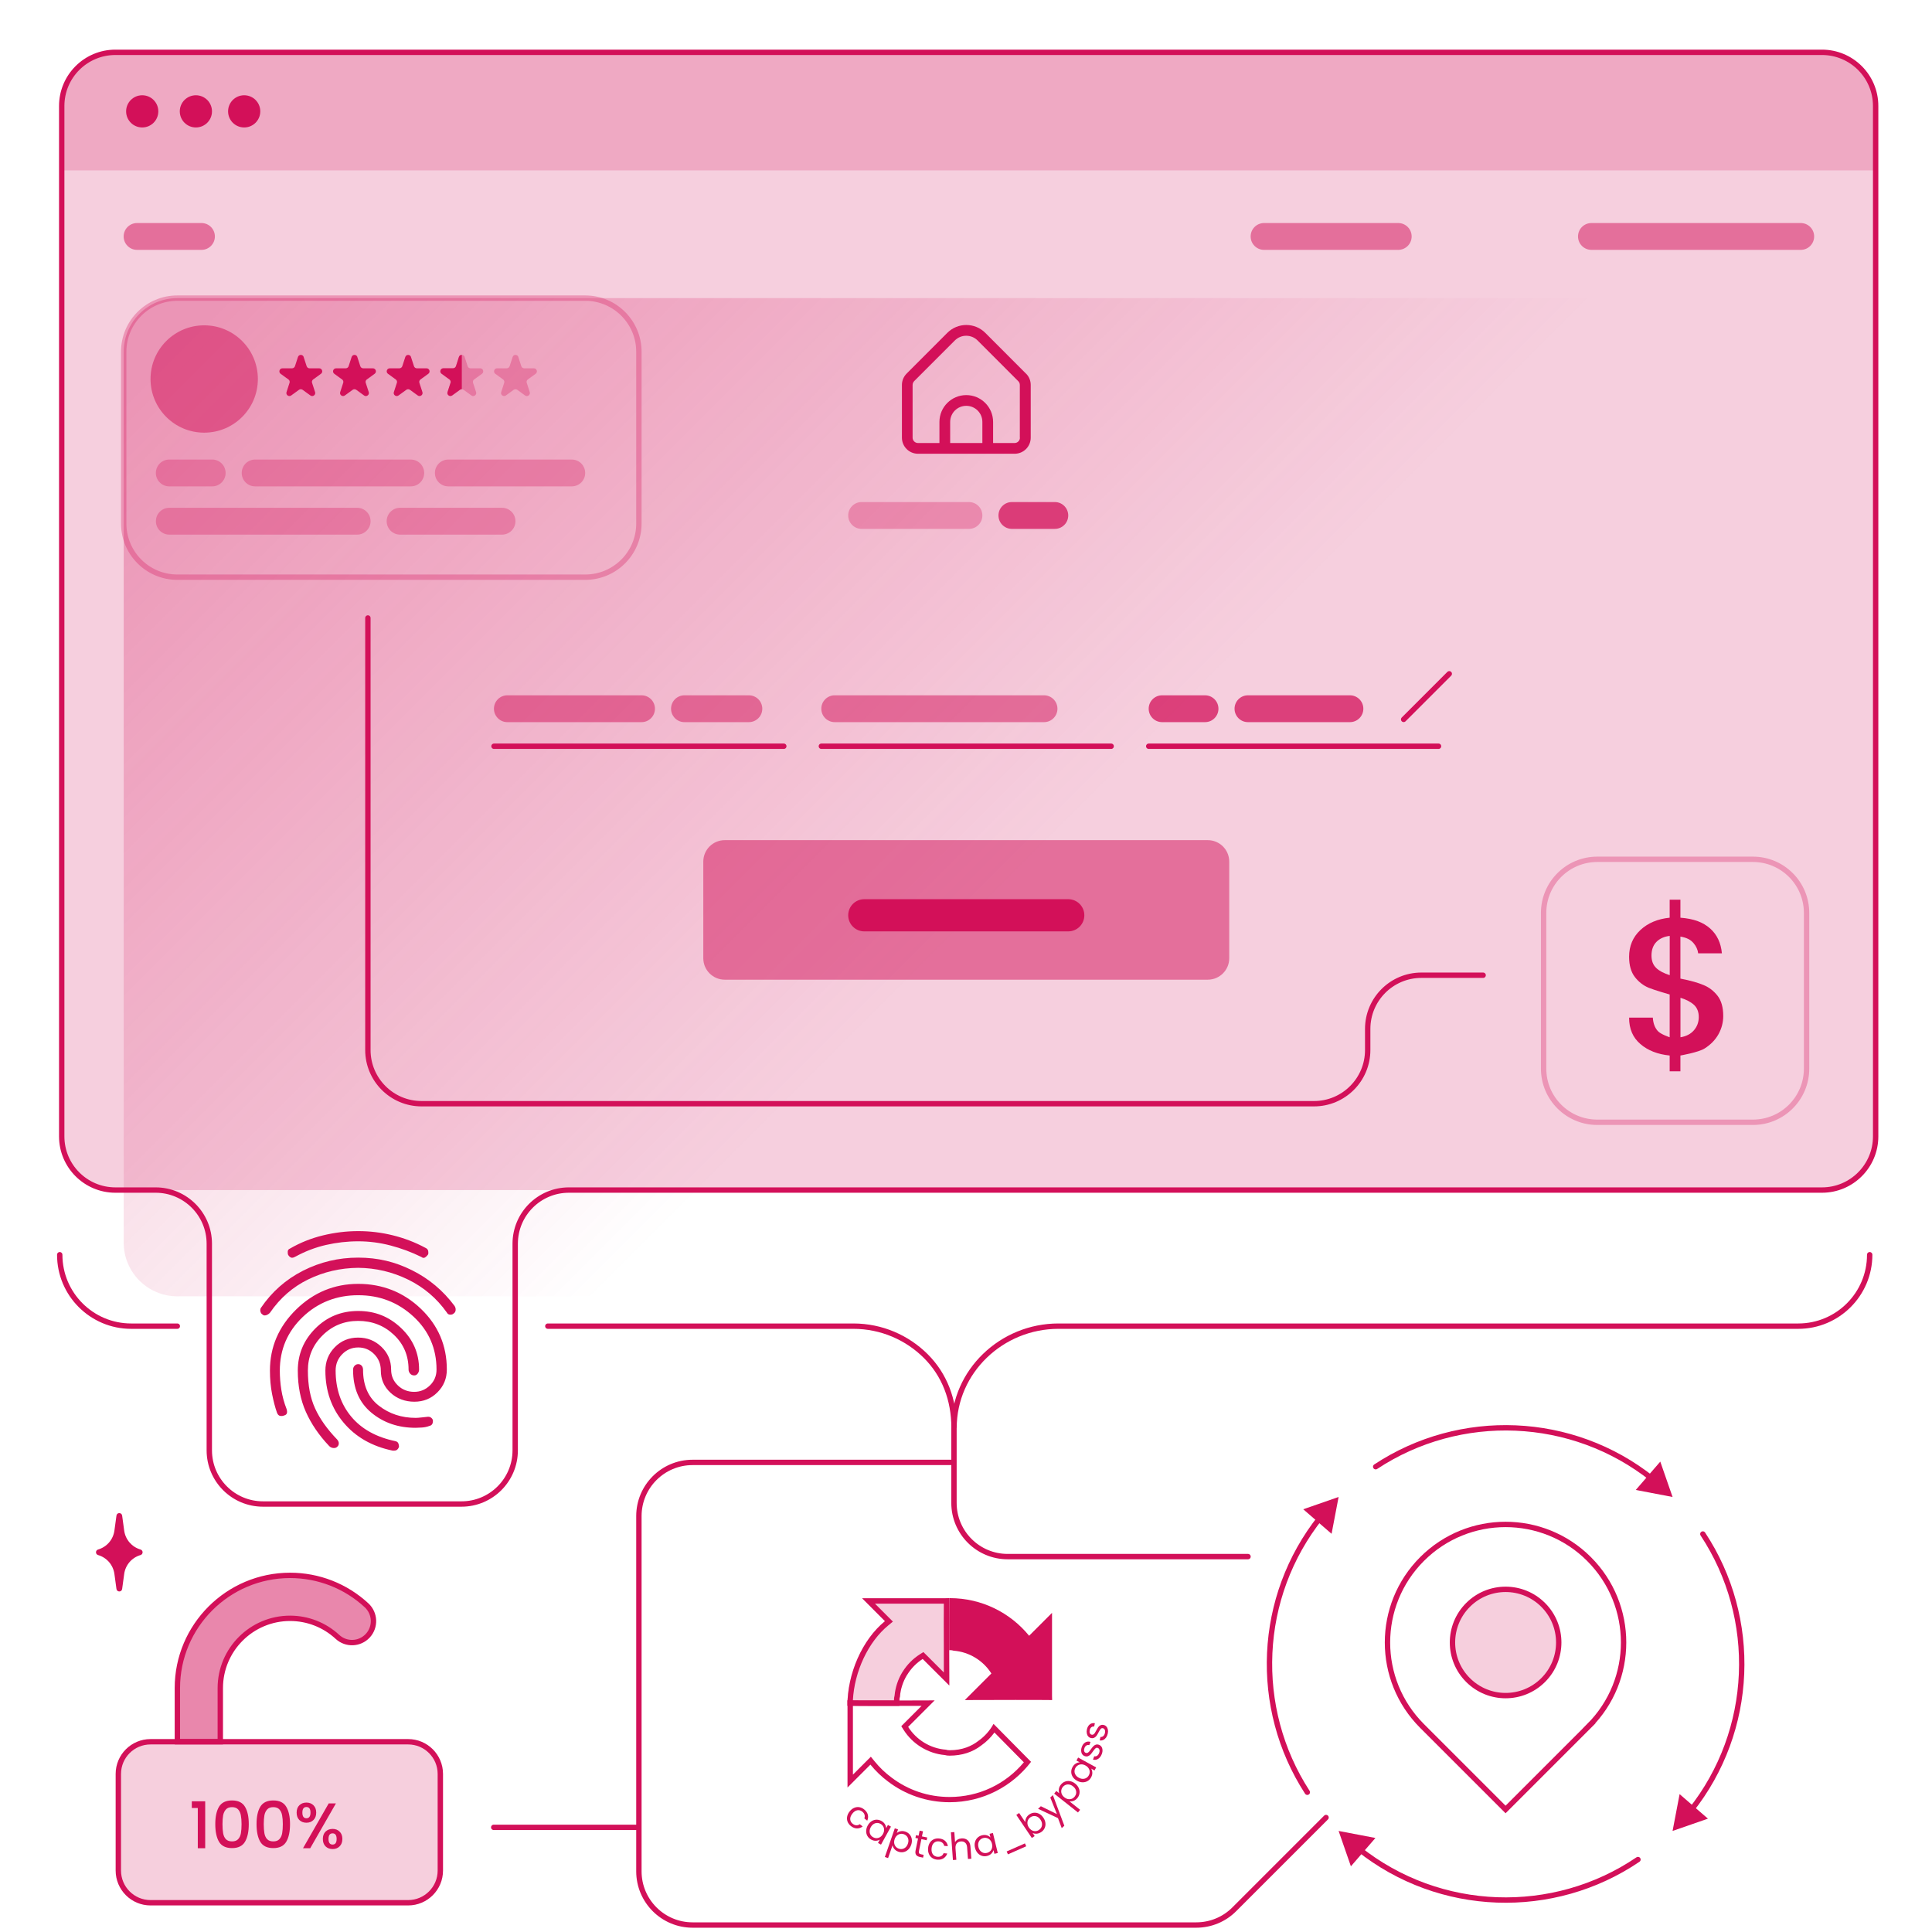 <svg width="360" height="360" viewBox="0 0 360 360" fill="none" xmlns="http://www.w3.org/2000/svg">
<path d="M35.74 336.89V335.642H38.236V344.39H36.856V336.89H35.74ZM40.115 339.902C40.115 338.518 40.347 337.438 40.811 336.662C41.283 335.878 42.091 335.486 43.235 335.486C44.379 335.486 45.183 335.878 45.647 336.662C46.119 337.438 46.355 338.518 46.355 339.902C46.355 341.302 46.119 342.398 45.647 343.19C45.183 343.974 44.379 344.366 43.235 344.366C42.091 344.366 41.283 343.974 40.811 343.19C40.347 342.398 40.115 341.302 40.115 339.902ZM45.011 339.902C45.011 339.254 44.967 338.706 44.879 338.258C44.799 337.81 44.631 337.446 44.375 337.166C44.119 336.878 43.739 336.734 43.235 336.734C42.731 336.734 42.351 336.878 42.095 337.166C41.839 337.446 41.667 337.81 41.579 338.258C41.499 338.706 41.459 339.254 41.459 339.902C41.459 340.574 41.499 341.138 41.579 341.594C41.659 342.05 41.827 342.418 42.083 342.698C42.347 342.978 42.731 343.118 43.235 343.118C43.739 343.118 44.119 342.978 44.375 342.698C44.639 342.418 44.811 342.05 44.891 341.594C44.971 341.138 45.011 340.574 45.011 339.902ZM47.803 339.902C47.803 338.518 48.035 337.438 48.499 336.662C48.971 335.878 49.779 335.486 50.923 335.486C52.067 335.486 52.871 335.878 53.335 336.662C53.807 337.438 54.043 338.518 54.043 339.902C54.043 341.302 53.807 342.398 53.335 343.19C52.871 343.974 52.067 344.366 50.923 344.366C49.779 344.366 48.971 343.974 48.499 343.19C48.035 342.398 47.803 341.302 47.803 339.902ZM52.699 339.902C52.699 339.254 52.655 338.706 52.567 338.258C52.487 337.81 52.319 337.446 52.063 337.166C51.807 336.878 51.427 336.734 50.923 336.734C50.419 336.734 50.039 336.878 49.783 337.166C49.527 337.446 49.355 337.81 49.267 338.258C49.187 338.706 49.147 339.254 49.147 339.902C49.147 340.574 49.187 341.138 49.267 341.594C49.347 342.05 49.515 342.418 49.771 342.698C50.035 342.978 50.419 343.118 50.923 343.118C51.427 343.118 51.807 342.978 52.063 342.698C52.327 342.418 52.499 342.05 52.579 341.594C52.659 341.138 52.699 340.574 52.699 339.902ZM55.274 337.754C55.274 337.17 55.442 336.714 55.778 336.386C56.122 336.05 56.562 335.882 57.098 335.882C57.634 335.882 58.07 336.05 58.406 336.386C58.75 336.714 58.922 337.17 58.922 337.754C58.922 338.338 58.75 338.798 58.406 339.134C58.07 339.47 57.634 339.638 57.098 339.638C56.562 339.638 56.122 339.47 55.778 339.134C55.442 338.798 55.274 338.338 55.274 337.754ZM62.594 336.038L57.806 344.39H56.462L61.25 336.038H62.594ZM57.098 336.71C56.594 336.71 56.342 337.058 56.342 337.754C56.342 338.458 56.594 338.81 57.098 338.81C57.338 338.81 57.522 338.726 57.65 338.558C57.786 338.382 57.854 338.114 57.854 337.754C57.854 337.058 57.602 336.71 57.098 336.71ZM60.158 342.662C60.158 342.078 60.326 341.622 60.662 341.294C61.006 340.958 61.446 340.79 61.982 340.79C62.51 340.79 62.942 340.958 63.278 341.294C63.622 341.622 63.794 342.078 63.794 342.662C63.794 343.246 63.622 343.706 63.278 344.042C62.942 344.378 62.51 344.546 61.982 344.546C61.446 344.546 61.006 344.378 60.662 344.042C60.326 343.706 60.158 343.246 60.158 342.662ZM61.97 341.618C61.466 341.618 61.214 341.966 61.214 342.662C61.214 343.358 61.466 343.706 61.97 343.706C62.474 343.706 62.726 343.358 62.726 342.662C62.726 341.966 62.474 341.618 61.97 341.618Z" fill="#D31059"/>
<g opacity="0.2" filter="url(#filter0_d_6778_1266)">
<path d="M339.5 9.75H21.5C15.977 9.75 11.5 14.227 11.5 19.75V211.75C11.5 217.273 15.977 221.75 21.5 221.75H339.5C345.023 221.75 349.5 217.273 349.5 211.75V19.75C349.5 14.227 345.023 9.75 339.5 9.75Z" fill="#D31059"/>
</g>
<path d="M327.05 55.55H33.05C27.527 55.55 23.05 60.027 23.05 65.55V231.55C23.05 237.073 27.527 241.55 33.05 241.55H327.05C332.573 241.55 337.05 237.073 337.05 231.55V65.55C337.05 60.027 332.573 55.55 327.05 55.55Z" fill="url(#paint0_linear_6778_1266)"/>
<g filter="url(#filter1_d_6778_1266)">
<path d="M106 221.75H339.5C345.02 221.75 349.5 217.27 349.5 211.75V19.75C349.5 14.23 345.02 9.75 339.5 9.75H21.5C15.98 9.75 11.5 14.23 11.5 19.75V211.75C11.5 217.27 15.98 221.75 21.5 221.75H29C34.52 221.75 39 226.23 39 231.75V270.25C39 275.77 43.47 280.25 49 280.25H86C91.52 280.25 96 275.77 96 270.25V231.75C96 226.23 100.48 221.75 106 221.75Z" stroke="#D31059" stroke-linecap="round" stroke-linejoin="round"/>
</g>
<path opacity="0.2" d="M21.5 9.75H339.5C345.02 9.75 349.5 14.23 349.5 19.75V31.75H11.5V19.75C11.5 14.23 15.98 9.75 21.5 9.75Z" fill="#D31059"/>
<path d="M36.5 23.75C38.157 23.75 39.5 22.407 39.5 20.75C39.5 19.093 38.157 17.75 36.5 17.75C34.843 17.75 33.5 19.093 33.5 20.75C33.5 22.407 34.843 23.75 36.5 23.75Z" fill="#D31059"/>
<path d="M45.5 23.75C47.157 23.75 48.5 22.407 48.5 20.75C48.5 19.093 47.157 17.75 45.5 17.75C43.843 17.75 42.5 19.093 42.5 20.75C42.5 22.407 43.843 23.75 45.5 23.75Z" fill="#D31059"/>
<path d="M26.5 23.75C28.157 23.75 29.5 22.407 29.5 20.75C29.5 19.093 28.157 17.75 26.5 17.75C24.843 17.75 23.5 19.093 23.5 20.75C23.5 22.407 24.843 23.75 26.5 23.75Z" fill="#D31059"/>
<path d="M102.08 247.11H159.01M159.01 247.11H158.72M159.01 247.11C164.28 247.11 169.06 249.25 172.52 252.7C175.98 256.16 177.77 260.78 177.77 266.06C177.77 255.51 186.66 247.11 197.21 247.11M197.21 247.11H199.81M197.21 247.11H335.08C342.43 247.11 348.39 241.15 348.39 233.8" stroke="#D31059" stroke-miterlimit="10" stroke-linecap="round"/>
<path d="M11.13 233.8C11.13 241.15 17.09 247.11 24.44 247.11H33.04" stroke="#D31059" stroke-miterlimit="10" stroke-linecap="round"/>
<path d="M177.76 266.06V280.05C177.76 285.57 182.24 290.05 187.76 290.05H232.55" stroke="#D31059" stroke-miterlimit="10" stroke-linecap="round"/>
<path d="M177.55 272.5H129.05C123.53 272.5 119.05 276.98 119.05 282.5V348.7C119.05 354.22 123.53 358.7 129.05 358.7H222.92C225.57 358.7 228.12 357.65 229.99 355.77L247.09 338.67" stroke="#D31059" stroke-miterlimit="10" stroke-linecap="round"/>
<path opacity="0.2" d="M76.05 324.55H28.05C24.736 324.55 22.05 327.236 22.05 330.55V348.55C22.05 351.864 24.736 354.55 28.05 354.55H76.05C79.364 354.55 82.05 351.864 82.05 348.55V330.55C82.05 327.236 79.364 324.55 76.05 324.55Z" fill="#D31059"/>
<g opacity="0.5">
<path d="M68.53 304.79C67.03 306.41 64.5 306.51 62.88 305.01C60.47 302.78 57.33 301.55 54.05 301.55C46.88 301.55 41.05 307.38 41.05 314.55V324.55H33.05V314.55C33.05 302.97 42.47 293.55 54.05 293.55C59.36 293.55 64.42 295.53 68.31 299.13C69.93 300.64 70.03 303.17 68.53 304.79Z" fill="#D31059"/>
</g>
<path d="M76.05 324.55H28.05C24.736 324.55 22.05 327.236 22.05 330.55V348.55C22.05 351.864 24.736 354.55 28.05 354.55H76.05C79.364 354.55 82.05 351.864 82.05 348.55V330.55C82.05 327.236 79.364 324.55 76.05 324.55Z" stroke="#D31059" stroke-miterlimit="10"/>
<path d="M68.53 304.79C67.03 306.41 64.5 306.51 62.88 305.01C60.47 302.78 57.33 301.55 54.05 301.55C46.88 301.55 41.05 307.38 41.05 314.55V324.55H33.05V314.55C33.05 302.97 42.47 293.55 54.05 293.55C59.36 293.55 64.42 295.53 68.31 299.13C69.93 300.64 70.03 303.17 68.53 304.79Z" stroke="#D31059" stroke-miterlimit="10"/>
<path d="M26.19 288.73C26.7 288.88 26.7 289.61 26.19 289.76C24.56 290.23 23.37 291.61 23.14 293.29L22.76 296.08C22.68 296.7 21.79 296.7 21.7 296.08L21.32 293.29C21.09 291.61 19.9 290.23 18.27 289.76C17.76 289.61 17.76 288.88 18.27 288.73C19.9 288.26 21.09 286.88 21.32 285.2L21.7 282.41C21.78 281.79 22.67 281.79 22.76 282.41L23.14 285.2C23.37 286.88 24.56 288.26 26.19 288.73Z" fill="#D31059"/>
<path d="M344.55 278.05V349.05" stroke="url(#paint1_linear_6778_1266)" stroke-width="1.16" stroke-miterlimit="10" stroke-linecap="round"/>
<path opacity="0.5" d="M296.54 46.56L335.54 46.56C336.921 46.56 338.04 45.441 338.04 44.06C338.04 42.679 336.921 41.56 335.54 41.56L296.54 41.56C295.159 41.56 294.04 42.679 294.04 44.06C294.04 45.441 295.159 46.56 296.54 46.56Z" fill="#D31059"/>
<path opacity="0.5" d="M235.54 46.56H260.54C261.921 46.56 263.04 45.441 263.04 44.06C263.04 42.679 261.921 41.56 260.54 41.56H235.54C234.159 41.56 233.04 42.679 233.04 44.06C233.04 45.441 234.159 46.56 235.54 46.56Z" fill="#D31059"/>
<path opacity="0.5" d="M25.54 46.56H37.54C38.921 46.56 40.04 45.441 40.04 44.06C40.04 42.679 38.921 41.56 37.54 41.56H25.54C24.159 41.56 23.04 42.679 23.04 44.06C23.04 45.441 24.159 46.56 25.54 46.56Z" fill="#D31059"/>
<path opacity="0.5" d="M225.05 156.55H135.05C132.841 156.55 131.05 158.341 131.05 160.55V178.55C131.05 180.759 132.841 182.55 135.05 182.55H225.05C227.259 182.55 229.05 180.759 229.05 178.55V160.55C229.05 158.341 227.259 156.55 225.05 156.55Z" fill="#D31059"/>
<path d="M214.05 139.05H268.05" stroke="#D31059" stroke-miterlimit="10" stroke-linecap="round"/>
<path d="M153.05 139.05H207.05" stroke="#D31059" stroke-miterlimit="10" stroke-linecap="round"/>
<path d="M92.05 139.05H146.05" stroke="#D31059" stroke-miterlimit="10" stroke-linecap="round"/>
<path opacity="0.3" d="M180.55 93.55H160.55C159.169 93.55 158.05 94.669 158.05 96.05C158.05 97.431 159.169 98.55 160.55 98.55H180.55C181.931 98.55 183.05 97.431 183.05 96.05C183.05 94.669 181.931 93.55 180.55 93.55Z" fill="#D31059"/>
<path opacity="0.75" d="M196.55 93.55H188.55C187.169 93.55 186.05 94.669 186.05 96.05C186.05 97.431 187.169 98.55 188.55 98.55H196.55C197.931 98.55 199.05 97.431 199.05 96.05C199.05 94.669 197.931 93.55 196.55 93.55Z" fill="#D31059"/>
<path d="M261.55 134.05L270.05 125.55" stroke="#D31059" stroke-miterlimit="10" stroke-linecap="round"/>
<path opacity="0.5" d="M155.54 134.56H194.54C195.921 134.56 197.04 133.441 197.04 132.06C197.04 130.679 195.921 129.56 194.54 129.56H155.54C154.159 129.56 153.04 130.679 153.04 132.06C153.04 133.441 154.159 134.56 155.54 134.56Z" fill="#D31059"/>
<path d="M199.05 167.55H161.05C159.393 167.55 158.05 168.893 158.05 170.55C158.05 172.207 159.393 173.55 161.05 173.55H199.05C200.707 173.55 202.05 172.207 202.05 170.55C202.05 168.893 200.707 167.55 199.05 167.55Z" fill="#D31059"/>
<path opacity="0.5" d="M94.54 134.56H119.54C120.921 134.56 122.04 133.441 122.04 132.06C122.04 130.679 120.921 129.56 119.54 129.56H94.54C93.159 129.56 92.04 130.679 92.04 132.06C92.04 133.441 93.159 134.56 94.54 134.56Z" fill="#D31059"/>
<path opacity="0.5" d="M127.54 134.56H139.54C140.921 134.56 142.04 133.441 142.04 132.06C142.04 130.679 140.921 129.56 139.54 129.56H127.54C126.159 129.56 125.04 130.679 125.04 132.06C125.04 133.441 126.159 134.56 127.54 134.56Z" fill="#D31059"/>
<path opacity="0.75" d="M216.54 134.56H224.54C225.921 134.56 227.04 133.441 227.04 132.06C227.04 130.679 225.921 129.56 224.54 129.56H216.54C215.159 129.56 214.04 130.679 214.04 132.06C214.04 133.441 215.159 134.56 216.54 134.56Z" fill="#D31059"/>
<path opacity="0.75" d="M232.54 134.56H251.54C252.921 134.56 254.04 133.441 254.04 132.06C254.04 130.679 252.921 129.56 251.54 129.56H232.54C231.159 129.56 230.04 130.679 230.04 132.06C230.04 133.441 231.159 134.56 232.54 134.56Z" fill="#D31059"/>
<path d="M191.17 69.61L183.59 62.02C181.64 60.07 178.47 60.07 176.52 62.02L168.94 69.61C168.38 70.17 168.06 70.93 168.06 71.73V81.55C168.06 83.21 169.4 84.55 171.06 84.55H189.06C190.72 84.55 192.06 83.21 192.06 81.55V71.73C192.06 70.93 191.75 70.17 191.18 69.61H191.17ZM183.05 82.55H177.05V78.62C177.05 76.96 178.39 75.62 180.05 75.62C181.71 75.62 183.05 76.96 183.05 78.62V82.55ZM190.05 81.55C190.05 82.1 189.6 82.55 189.05 82.55H185.05V78.62C185.05 75.86 182.81 73.62 180.05 73.62C177.29 73.62 175.05 75.86 175.05 78.62V82.55H171.05C170.5 82.55 170.05 82.1 170.05 81.55V71.73C170.05 71.46 170.16 71.21 170.34 71.02L177.92 63.44C179.09 62.27 180.99 62.27 182.16 63.44L189.74 71.03C189.93 71.22 190.03 71.47 190.03 71.73V81.55H190.05Z" fill="#D31059"/>
<path opacity="0.3" d="M326.63 160.12H297.63C292.107 160.12 287.63 164.597 287.63 170.12V199.12C287.63 204.643 292.107 209.12 297.63 209.12H326.63C332.153 209.12 336.63 204.643 336.63 199.12V170.12C336.63 164.597 332.153 160.12 326.63 160.12Z" stroke="#D31059" stroke-miterlimit="10"/>
<path d="M320.22 192.7C319.63 193.76 318.76 194.66 317.61 195.38C316.46 196.1 313.12 196.68 313.12 196.68V199.62H311.12V196.68C308.9 196.46 307.06 195.75 305.66 194.54C304.26 193.33 303.56 191.74 303.56 189.62H307.98C308.05 190.7 308.35 191.48 308.89 192.1C309.42 192.72 311.12 193.28 311.12 193.28V185.31C311.12 185.31 308.23 184.48 307.22 184.06C306.21 183.64 305.34 182.97 304.63 182.05C303.92 181.13 303.56 179.87 303.56 178.28C303.56 176.27 304.26 174.61 305.66 173.3C307.06 171.99 308.9 171.22 311.12 171V167.64H313.12V171C315.65 171.19 317.36 171.86 318.66 173.01C319.95 174.16 320.68 175.73 320.85 177.64H316.43C316.36 177 316.07 176.32 315.56 175.73C315.05 175.14 314.38 174.73 313.12 174.52V182.35C315.15 182.74 316.46 183.14 317.48 183.57C318.49 183.99 319.35 184.66 320.05 185.56C320.75 186.47 321.1 187.72 321.1 189.31C321.1 190.52 320.8 191.65 320.21 192.72L320.22 192.7ZM308.61 180.37C309.2 180.93 310.04 181.37 311.13 181.71V174.39C310.09 174.51 309.26 174.89 308.65 175.51C308.04 176.13 307.73 176.99 307.73 178.05C307.73 179.04 308.03 179.82 308.62 180.37H308.61ZM315.63 191.99C316.23 191.3 316.54 190.47 316.54 189.51C316.54 188.55 316.24 187.79 315.65 187.24C315.06 186.7 314.22 186.26 313.13 185.92V193.28C314.19 193.11 315.03 192.68 315.63 191.99Z" fill="#D31059"/>
<path opacity="0.3" d="M109.05 55.55H33.05C27.527 55.55 23.05 60.027 23.05 65.55V97.55C23.05 103.073 27.527 107.55 33.05 107.55H109.05C114.573 107.55 119.05 103.073 119.05 97.55V65.55C119.05 60.027 114.573 55.55 109.05 55.55Z" stroke="#D31059" stroke-miterlimit="10"/>
<path opacity="0.5" d="M38.05 80.62C43.573 80.62 48.05 76.143 48.05 70.62C48.05 65.097 43.573 60.62 38.05 60.62C32.527 60.62 28.05 65.097 28.05 70.62C28.05 76.143 32.527 80.62 38.05 80.62Z" fill="#D31059"/>
<path opacity="0.3" d="M47.54 90.63H76.54C77.921 90.63 79.04 89.511 79.04 88.13C79.04 86.749 77.921 85.63 76.54 85.63H47.54C46.159 85.63 45.04 86.749 45.04 88.13C45.04 89.511 46.159 90.63 47.54 90.63Z" fill="#D31059"/>
<path opacity="0.3" d="M31.54 90.63H39.54C40.921 90.63 42.04 89.511 42.04 88.13C42.04 86.749 40.921 85.63 39.54 85.63H31.54C30.159 85.63 29.04 86.749 29.04 88.13C29.04 89.511 30.159 90.63 31.54 90.63Z" fill="#D31059"/>
<path opacity="0.3" d="M83.54 90.63H106.54C107.921 90.63 109.04 89.511 109.04 88.13C109.04 86.749 107.921 85.63 106.54 85.63H83.54C82.159 85.63 81.04 86.749 81.04 88.13C81.04 89.511 82.159 90.63 83.54 90.63Z" fill="#D31059"/>
<path opacity="0.3" d="M66.55 94.62H31.55C30.169 94.62 29.05 95.739 29.05 97.12C29.05 98.501 30.169 99.62 31.55 99.62H66.55C67.931 99.62 69.05 98.501 69.05 97.12C69.05 95.739 67.931 94.62 66.55 94.62Z" fill="#D31059"/>
<path opacity="0.3" d="M93.55 94.62H74.55C73.169 94.62 72.05 95.739 72.05 97.12C72.05 98.501 73.169 99.62 74.55 99.62H93.55C94.931 99.62 96.05 98.501 96.05 97.12C96.05 95.739 94.931 94.62 93.55 94.62Z" fill="#D31059"/>
<path d="M56.58 66.52L57.14 68.24C57.22 68.47 57.43 68.63 57.68 68.63H59.48C60.03 68.63 60.25 69.33 59.81 69.65L58.35 70.71C58.15 70.85 58.07 71.11 58.15 71.34L58.71 73.06C58.88 73.58 58.28 74.01 57.84 73.69L56.38 72.63C56.18 72.49 55.91 72.49 55.72 72.63L54.26 73.69C53.82 74.01 53.22 73.58 53.39 73.06L53.95 71.34C54.03 71.11 53.95 70.85 53.75 70.71L52.29 69.65C51.85 69.33 52.08 68.63 52.62 68.63H54.42C54.66 68.63 54.88 68.47 54.96 68.24L55.52 66.52C55.69 66 56.42 66 56.59 66.52H56.58Z" fill="#D31059"/>
<path d="M66.58 66.52L67.14 68.24C67.22 68.47 67.43 68.63 67.68 68.63H69.48C70.03 68.63 70.25 69.33 69.81 69.65L68.35 70.71C68.15 70.85 68.07 71.11 68.15 71.34L68.71 73.06C68.88 73.58 68.28 74.01 67.84 73.69L66.38 72.63C66.18 72.49 65.91 72.49 65.72 72.63L64.26 73.69C63.82 74.01 63.22 73.58 63.39 73.06L63.95 71.34C64.03 71.11 63.95 70.85 63.75 70.71L62.29 69.65C61.85 69.33 62.08 68.63 62.62 68.63H64.42C64.66 68.63 64.88 68.47 64.96 68.24L65.52 66.52C65.69 66 66.42 66 66.59 66.52H66.58Z" fill="#D31059"/>
<path d="M76.58 66.52L77.14 68.24C77.22 68.47 77.43 68.63 77.68 68.63H79.48C80.03 68.63 80.25 69.33 79.81 69.65L78.35 70.71C78.15 70.85 78.07 71.11 78.15 71.34L78.71 73.06C78.88 73.58 78.28 74.01 77.84 73.69L76.38 72.63C76.18 72.49 75.91 72.49 75.72 72.63L74.26 73.69C73.82 74.01 73.22 73.58 73.39 73.06L73.95 71.34C74.03 71.11 73.95 70.85 73.75 70.71L72.29 69.65C71.85 69.33 72.08 68.63 72.62 68.63H74.42C74.66 68.63 74.88 68.47 74.96 68.24L75.52 66.52C75.69 66 76.42 66 76.59 66.52H76.58Z" fill="#D31059"/>
<path opacity="0.3" d="M86.58 66.52L87.14 68.24C87.22 68.47 87.43 68.63 87.68 68.63H89.48C90.03 68.63 90.25 69.33 89.81 69.65L88.35 70.71C88.15 70.85 88.07 71.11 88.15 71.34L88.71 73.06C88.88 73.58 88.28 74.01 87.84 73.69L86.38 72.63C86.18 72.49 85.91 72.49 85.72 72.63L84.26 73.69C83.82 74.01 83.22 73.58 83.39 73.06L83.95 71.34C84.03 71.11 83.95 70.85 83.75 70.71L82.29 69.65C81.85 69.33 82.08 68.63 82.62 68.63H84.42C84.66 68.63 84.88 68.47 84.96 68.24L85.52 66.52C85.69 66 86.42 66 86.59 66.52H86.58Z" fill="#D31059"/>
<path d="M86.05 66.12V72.51C85.93 72.51 85.82 72.54 85.72 72.62L84.26 73.68C83.82 74 83.22 73.57 83.39 73.05L83.95 71.33C84.02 71.1 83.94 70.84 83.74 70.7L82.28 69.64C81.84 69.32 82.07 68.62 82.62 68.62H84.42C84.66 68.62 84.88 68.46 84.96 68.23L85.51 66.51C85.59 66.25 85.82 66.12 86.05 66.12Z" fill="#D31059"/>
<path opacity="0.3" d="M96.58 66.52L97.14 68.24C97.22 68.47 97.43 68.63 97.68 68.63H99.48C100.03 68.63 100.25 69.33 99.81 69.65L98.35 70.71C98.15 70.85 98.07 71.11 98.15 71.34L98.71 73.06C98.88 73.58 98.28 74.01 97.84 73.69L96.38 72.63C96.18 72.49 95.91 72.49 95.72 72.63L94.26 73.69C93.82 74.01 93.22 73.58 93.39 73.06L93.95 71.34C94.03 71.11 93.95 70.85 93.75 70.71L92.29 69.65C91.85 69.33 92.08 68.63 92.62 68.63H94.42C94.66 68.63 94.88 68.47 94.96 68.24L95.52 66.52C95.69 66 96.42 66 96.59 66.52H96.58Z" fill="#D31059"/>
<path d="M68.55 115.15V195.66C68.55 201.18 73.03 205.66 78.55 205.66H244.85C250.37 205.66 254.85 201.18 254.85 195.66V191.72C254.85 186.2 259.33 181.72 264.85 181.72H276.36" stroke="#D31059" stroke-linecap="round" stroke-linejoin="round"/>
<path d="M48.94 244.95C48.74 244.85 48.61 244.67 48.54 244.42C48.47 244.17 48.49 243.94 48.59 243.74C50.62 240.74 53.24 238.42 56.44 236.79C59.64 235.16 63.07 234.34 66.74 234.34C70.41 234.34 73.62 235.12 76.77 236.69C79.92 238.26 82.56 240.47 84.7 243.34C84.87 243.61 84.93 243.87 84.9 244.14C84.87 244.41 84.75 244.61 84.55 244.74C84.38 244.91 84.16 244.98 83.87 244.97C83.58 244.96 83.38 244.81 83.24 244.54C81.37 241.91 78.98 239.87 76.06 238.44C73.14 237.01 70.03 236.27 66.73 236.24C63.43 236.27 60.34 236.99 57.45 238.39C54.57 239.79 52.19 241.86 50.32 244.59C50.12 244.82 49.88 244.98 49.59 245.07C49.3 245.16 49.08 245.11 48.91 244.94L48.94 244.95ZM73.14 270.3C69.31 269.5 66.26 267.76 64.01 265.07C61.76 262.39 60.63 259.16 60.63 255.39C60.63 253.69 61.21 252.24 62.38 251.04C63.55 249.84 65 249.24 66.73 249.24C68.46 249.24 69.88 249.82 71.08 250.97C72.28 252.12 72.88 253.53 72.88 255.2C72.88 256.37 73.3 257.35 74.13 258.15C74.96 258.95 75.98 259.35 77.18 259.35C78.31 259.35 79.29 258.95 80.11 258.15C80.93 257.35 81.34 256.37 81.34 255.2C81.34 251.27 79.91 247.97 77.04 245.32C74.17 242.67 70.74 241.34 66.74 241.34C62.74 241.34 59.22 242.7 56.39 245.42C53.56 248.14 52.14 251.46 52.14 255.4C52.14 256.57 52.23 257.75 52.42 258.95C52.61 260.15 52.93 261.35 53.4 262.55C53.5 262.88 53.52 263.15 53.45 263.35C53.38 263.55 53.22 263.68 52.95 263.75C52.72 263.85 52.47 263.88 52.2 263.83C51.93 263.78 51.73 263.57 51.6 263.2C51.27 262.27 50.97 261.12 50.7 259.77C50.43 258.42 50.3 256.96 50.3 255.39C50.3 250.99 51.93 247.2 55.18 244.01C58.43 240.83 62.29 239.23 66.76 239.23C71.23 239.23 75.18 240.77 78.41 243.86C81.64 246.94 83.26 250.72 83.26 255.19C83.26 256.86 82.68 258.27 81.51 259.44C80.34 260.61 78.91 261.19 77.21 261.19C75.51 261.19 73.96 260.63 72.76 259.51C71.56 258.39 70.96 257.02 70.96 255.38C70.96 254.18 70.55 253.16 69.73 252.33C68.91 251.5 67.92 251.08 66.75 251.08C65.58 251.08 64.59 251.5 63.77 252.33C62.95 253.16 62.54 254.18 62.54 255.38C62.54 258.78 63.51 261.64 65.44 263.96C67.37 266.28 70.12 267.8 73.69 268.54C73.96 268.61 74.13 268.74 74.22 268.94C74.31 269.14 74.35 269.36 74.35 269.59C74.25 269.86 74.12 270.05 73.95 270.17C73.78 270.29 73.52 270.33 73.15 270.3H73.14ZM55.04 234.15C54.71 234.35 54.44 234.41 54.24 234.33C54.04 234.25 53.87 234.1 53.74 233.9C53.64 233.77 53.6 233.55 53.61 233.25C53.62 232.95 53.77 232.75 54.04 232.65C55.94 231.55 57.98 230.73 60.17 230.2C62.35 229.67 64.55 229.4 66.75 229.4C68.95 229.4 71.06 229.66 73.18 230.18C75.3 230.7 77.32 231.47 79.26 232.51C79.56 232.64 79.74 232.84 79.79 233.11C79.84 233.38 79.83 233.59 79.76 233.76C79.63 233.96 79.45 234.14 79.23 234.29C79.01 234.44 78.77 234.42 78.5 234.21C76.67 233.31 74.76 232.6 72.77 232.08C70.78 231.56 68.78 231.3 66.74 231.3C64.7 231.3 62.71 231.53 60.74 231.98C58.77 232.43 56.87 233.16 55.04 234.16V234.15ZM61.34 269.45C59.44 267.45 57.99 265.32 56.99 263.07C55.99 260.82 55.49 258.26 55.49 255.39C55.49 252.36 56.57 249.75 58.74 247.56C60.91 245.38 63.57 244.28 66.74 244.28C69.91 244.28 72.51 245.34 74.74 247.46C76.97 249.58 78.09 252.15 78.09 255.19C78.09 255.46 78.01 255.71 77.84 255.94C77.67 256.17 77.46 256.29 77.19 256.29C76.86 256.29 76.6 256.17 76.41 255.94C76.22 255.71 76.13 255.46 76.13 255.19C76.13 252.59 75.21 250.43 73.38 248.71C71.55 246.99 69.33 246.13 66.73 246.13C64.13 246.13 61.92 247.03 60.1 248.83C58.28 250.63 57.37 252.81 57.37 255.38C57.37 258.11 57.81 260.46 58.7 262.41C59.58 264.36 60.96 266.3 62.83 268.24C63.03 268.47 63.13 268.71 63.13 268.94C63.13 269.17 63.06 269.36 62.93 269.49C62.76 269.72 62.51 269.83 62.18 269.82C61.85 269.81 61.56 269.68 61.33 269.44L61.34 269.45ZM77.44 266.05C74.21 266.05 71.46 265.11 69.19 263.22C66.92 261.34 65.79 258.68 65.79 255.24C65.79 254.94 65.88 254.69 66.07 254.49C66.26 254.29 66.48 254.19 66.75 254.19C67.02 254.19 67.23 254.29 67.4 254.49C67.57 254.69 67.65 254.94 67.65 255.24C67.65 258.17 68.63 260.4 70.58 261.92C72.53 263.44 74.82 264.2 77.46 264.2C77.73 264.2 78.09 264.17 78.54 264.12C78.99 264.07 79.4 264.03 79.77 263.99C80.04 263.99 80.25 264.07 80.42 264.24C80.59 264.41 80.67 264.57 80.67 264.74C80.67 265.04 80.61 265.27 80.49 265.42C80.37 265.57 80.21 265.66 80.01 265.7C79.58 265.87 79.1 265.97 78.58 266C78.06 266.03 77.69 266.05 77.45 266.05H77.44Z" fill="#D31059"/>
<path d="M243.6 333.96C233.43 318.28 234.26 297.54 246.09 282.69" stroke="#D31059" stroke-linecap="round" stroke-linejoin="round"/>
<path d="M248.12 285.8L249.43 278.94L242.84 281.23L248.12 285.8Z" fill="#D31059"/>
<path d="M305.21 346.5C289.45 357.19 268.28 356.53 253.18 344.51" stroke="#D31059" stroke-linecap="round" stroke-linejoin="round"/>
<path d="M256.29 342.48L249.43 341.17L251.72 347.76L256.29 342.48Z" fill="#D31059"/>
<path d="M317.3 285.84C327.68 301.56 326.91 322.46 315.01 337.41" stroke="#D31059" stroke-linecap="round" stroke-linejoin="round"/>
<path d="M312.97 334.31L311.66 341.17L318.25 338.88L312.97 334.31Z" fill="#D31059"/>
<path d="M256.34 273.3C272.06 262.92 292.96 263.69 307.91 275.59" stroke="#D31059" stroke-linecap="round" stroke-linejoin="round"/>
<path d="M304.8 277.63L311.66 278.94L309.37 272.35L304.8 277.63Z" fill="#D31059"/>
<path d="M296.1 321.61L280.54 337.17L264.98 321.61C256.39 313.02 256.39 299.09 264.98 290.5C273.57 281.91 287.5 281.91 296.09 290.5C304.68 299.09 304.68 313.02 296.09 321.61H296.1Z" stroke="#D31059" stroke-miterlimit="10"/>
<path opacity="0.2" d="M287.549 299.051C283.682 295.185 277.414 295.185 273.548 299.051C269.682 302.918 269.682 309.186 273.548 313.052C277.414 316.918 283.682 316.918 287.549 313.052C291.415 309.186 291.415 302.918 287.549 299.051Z" fill="#D31059"/>
<path d="M287.549 299.051C283.682 295.185 277.414 295.185 273.548 299.051C269.682 302.918 269.682 309.186 273.548 313.052C277.414 316.918 283.682 316.918 287.549 313.052C291.415 309.186 291.415 302.918 287.549 299.051Z" stroke="#D31059" stroke-miterlimit="10"/>
<path d="M196.05 316.78C193.14 316.74 186.05 316.76 179.78 316.78L184.73 311.83C183.22 309.45 180.64 307.81 177.68 307.58C177.51 307.52 177.29 307.48 177 307.48C176.96 307.48 176.91 307.48 176.87 307.49C176.86 303.4 176.86 299.7 176.89 297.79H177C182.95 297.79 188.27 300.52 191.76 304.8L196.03 300.53V315.97C196.04 316.24 196.05 316.51 196.05 316.78Z" fill="#D31059"/>
<path opacity="0.2" d="M176.87 307.49C176.87 309.64 176.88 311.9 176.89 314.06L171.93 309.11C170.76 309.85 169.78 310.86 169.05 312.04C169.03 312.07 169 312.1 168.98 312.14C168.26 313.33 167.8 314.7 167.69 316.16C167.62 316.33 167.59 316.55 167.59 316.84V316.86C163.5 316.87 159.81 317.87 157.9 317.84C157.9 311.89 160.63 305.57 164.9 302.08L160.64 297.81H176.07C176.35 297.8 176.62 297.79 176.89 297.79C176.86 299.7 176.86 303.4 176.87 307.49Z" fill="#D31059"/>
<path d="M175.87 298.81C175.85 300.6 175.85 303.41 175.87 307.49C175.87 308.84 175.87 310.24 175.87 311.64L172.63 308.4L172.06 307.84L171.38 308.27C170.12 309.07 169.02 310.18 168.21 311.48C168.17 311.53 168.13 311.59 168.1 311.65C167.31 312.96 166.83 314.45 166.69 315.96C166.61 316.21 166.58 316.5 166.58 316.85V316.87C165.43 316.87 164.33 316.87 163.3 316.87C161.44 316.87 159.99 316.87 158.92 316.86C159.2 311.44 161.79 305.92 165.53 302.86L166.38 302.16L165.6 301.38L163.04 298.82H175.87M176.89 297.79C176.62 297.79 176.35 297.79 176.07 297.81H160.64L164.9 302.08C160.63 305.57 157.9 311.89 157.9 317.84C159.11 317.86 161.03 317.87 163.31 317.87C164.64 317.87 166.09 317.87 167.59 317.87V316.85C167.59 316.56 167.62 316.34 167.69 316.17C167.8 314.71 168.26 313.34 168.98 312.15C169 312.11 169.03 312.08 169.05 312.05C169.78 310.87 170.76 309.86 171.93 309.12L176.89 314.07C176.89 311.91 176.87 309.65 176.87 307.5C176.87 303.41 176.87 299.71 176.89 297.8V297.79Z" fill="#D31059"/>
<path d="M171.74 317.85L168.51 321.08L167.94 321.65L168.37 322.33C170.06 325 172.93 326.75 176.06 327.03C176.32 327.11 176.61 327.14 176.94 327.14C179.24 327.14 181.24 326.49 182.86 325.23C183.8 324.57 184.62 323.75 185.3 322.83L190.78 328.38C187.33 332.5 182.34 334.84 176.95 334.84C172.98 334.84 169.22 333.58 166.07 331.18C164.92 330.33 163.88 329.32 162.97 328.2L162.27 327.34L161.49 328.12L158.93 330.68V317.86C160.01 317.86 161.46 317.87 163.32 317.87C164.65 317.87 166.1 317.87 167.6 317.87C168.96 317.87 170.36 317.87 171.76 317.87M174.17 316.84C172 316.85 169.74 316.86 167.59 316.86C166.09 316.86 164.63 316.86 163.31 316.86C161.03 316.86 159.11 316.86 157.9 316.83C157.9 317.1 157.9 317.37 157.92 317.64V333.08L162.19 328.81C163.15 329.99 164.25 331.05 165.47 331.96C168.66 334.39 172.63 335.82 176.95 335.82C183.14 335.82 188.64 332.86 192.12 328.29L185.13 321.22C184.44 322.48 183.47 323.57 182.29 324.4C181.07 325.35 179.34 326.13 176.95 326.13C176.66 326.13 176.43 326.09 176.27 326.03C173.3 325.8 170.73 324.16 169.22 321.78L174.17 316.83V316.84Z" fill="#D31059"/>
<path d="M158.311 337.543C158.556 337.231 158.831 337.008 159.137 336.875C159.446 336.737 159.761 336.691 160.083 336.735C160.407 336.782 160.713 336.918 161 337.142C161.371 337.433 161.605 337.762 161.703 338.129C161.804 338.499 161.768 338.874 161.595 339.254L161.055 338.831C161.147 338.607 161.16 338.382 161.093 338.158C161.03 337.936 160.888 337.739 160.667 337.566C160.381 337.342 160.072 337.26 159.74 337.32C159.411 337.377 159.105 337.585 158.823 337.945C158.538 338.308 158.406 338.659 158.427 338.995C158.448 339.332 158.602 339.612 158.888 339.837C159.109 340.009 159.333 340.102 159.56 340.114C159.788 340.126 160.004 340.059 160.209 339.911L160.749 340.334C160.426 340.579 160.07 340.7 159.681 340.698C159.295 340.691 158.92 340.546 158.556 340.261C158.269 340.036 158.065 339.772 157.941 339.468C157.822 339.167 157.791 338.85 157.851 338.517C157.91 338.184 158.063 337.859 158.311 337.543Z" fill="#D31059"/>
<path d="M161.69 340.149C161.88 339.805 162.115 339.544 162.396 339.363C162.679 339.178 162.981 339.081 163.301 339.071C163.625 339.063 163.936 339.142 164.234 339.306C164.529 339.469 164.749 339.673 164.896 339.919C165.042 340.165 165.116 340.414 165.116 340.664L165.454 340.051L166.018 340.363L164.164 343.721L163.6 343.41L163.945 342.785C163.727 342.92 163.471 342.992 163.178 343.001C162.892 343.008 162.604 342.932 162.314 342.771C162.015 342.607 161.786 342.384 161.626 342.104C161.467 341.824 161.39 341.513 161.398 341.171C161.406 340.828 161.503 340.488 161.69 340.149ZM164.531 341.724C164.67 341.471 164.741 341.222 164.743 340.978C164.744 340.734 164.684 340.514 164.563 340.319C164.448 340.122 164.286 339.966 164.078 339.851C163.869 339.736 163.652 339.68 163.426 339.684C163.201 339.687 162.985 339.754 162.779 339.886C162.573 340.018 162.4 340.21 162.26 340.463C162.118 340.721 162.045 340.974 162.042 341.222C162.04 341.466 162.097 341.687 162.212 341.884C162.329 342.076 162.492 342.23 162.701 342.345C162.909 342.46 163.126 342.516 163.352 342.513C163.584 342.508 163.803 342.439 164.009 342.308C164.217 342.172 164.391 341.978 164.531 341.724Z" fill="#D31059"/>
<path d="M167.105 341.555C167.296 341.389 167.532 341.278 167.813 341.223C168.1 341.164 168.4 341.189 168.713 341.298C169.035 341.41 169.299 341.588 169.506 341.832C169.716 342.078 169.848 342.369 169.9 342.703C169.953 343.033 169.916 343.383 169.787 343.753C169.66 344.119 169.472 344.419 169.223 344.654C168.974 344.888 168.689 345.039 168.369 345.106C168.054 345.174 167.736 345.153 167.414 345.041C167.105 344.934 166.856 344.771 166.665 344.551C166.48 344.329 166.362 344.093 166.311 343.843L165.482 346.23L164.88 346.021L166.735 340.678L167.337 340.887L167.105 341.555ZM169.172 343.539C169.267 343.266 169.295 343.009 169.255 342.768C169.215 342.527 169.119 342.321 168.966 342.149C168.817 341.979 168.631 341.855 168.406 341.777C168.186 341.7 167.961 341.684 167.734 341.729C167.512 341.77 167.307 341.875 167.121 342.042C166.94 342.207 166.803 342.423 166.71 342.692C166.615 342.966 166.587 343.225 166.625 343.471C166.669 343.713 166.765 343.922 166.912 344.096C167.065 344.268 167.251 344.392 167.472 344.468C167.697 344.546 167.92 344.565 168.142 344.523C168.37 344.479 168.574 344.374 168.755 344.21C168.937 344.041 169.076 343.817 169.172 343.539Z" fill="#D31059"/>
<path d="M171.687 342.702L171.232 344.917C171.194 345.1 171.206 345.238 171.268 345.332C171.331 345.421 171.458 345.485 171.65 345.524L172.109 345.619L172.001 346.147L171.439 346.031C171.091 345.96 170.847 345.826 170.706 345.631C170.565 345.435 170.533 345.154 170.608 344.789L171.063 342.574L170.576 342.474L170.682 341.96L171.168 342.06L171.363 341.113L171.987 341.242L171.792 342.188L172.773 342.389L172.667 342.903L171.687 342.702Z" fill="#D31059"/>
<path d="M172.936 344.389C172.968 343.993 173.074 343.656 173.256 343.375C173.439 343.09 173.676 342.878 173.968 342.738C174.265 342.598 174.595 342.542 174.958 342.572C175.427 342.61 175.804 342.755 176.088 343.007C176.377 343.26 176.554 343.593 176.618 344.005L175.935 343.95C175.888 343.712 175.775 343.518 175.596 343.368C175.42 343.218 175.193 343.132 174.914 343.109C174.551 343.08 174.248 343.182 174.005 343.415C173.761 343.643 173.621 343.985 173.585 344.441C173.547 344.902 173.63 345.267 173.833 345.536C174.036 345.805 174.319 345.954 174.682 345.984C174.961 346.006 175.199 345.96 175.395 345.845C175.592 345.729 175.735 345.554 175.824 345.318L176.508 345.373C176.374 345.755 176.144 346.053 175.818 346.265C175.492 346.473 175.099 346.558 174.638 346.521C174.276 346.492 173.959 346.384 173.688 346.198C173.422 346.013 173.222 345.765 173.088 345.455C172.954 345.144 172.903 344.789 172.936 344.389Z" fill="#D31059"/>
<path d="M179.18 342.559C179.468 342.538 179.734 342.582 179.975 342.691C180.217 342.795 180.412 342.966 180.56 343.203C180.713 343.44 180.803 343.735 180.828 344.089L180.993 346.344L180.364 346.389L180.207 344.225C180.179 343.844 180.062 343.56 179.857 343.373C179.651 343.182 179.383 343.099 179.052 343.123C178.717 343.148 178.457 343.272 178.272 343.496C178.092 343.72 178.017 344.032 178.046 344.432L178.2 346.547L177.565 346.594L177.188 341.427L177.823 341.381L177.961 343.266C178.072 343.061 178.234 342.897 178.444 342.774C178.66 342.651 178.905 342.579 179.18 342.559Z" fill="#D31059"/>
<path d="M181.682 344.32C181.589 343.939 181.585 343.587 181.67 343.264C181.754 342.936 181.911 342.66 182.14 342.437C182.373 342.212 182.656 342.059 182.987 341.979C183.313 341.9 183.614 341.902 183.888 341.984C184.163 342.066 184.385 342.2 184.554 342.384L184.389 341.704L185.015 341.552L185.919 345.28L185.293 345.432L185.125 344.738C185.055 344.985 184.916 345.211 184.706 345.416C184.5 345.615 184.236 345.753 183.914 345.831C183.583 345.912 183.263 345.903 182.956 345.804C182.649 345.706 182.383 345.528 182.157 345.27C181.931 345.013 181.773 344.696 181.682 344.32ZM184.84 343.561C184.772 343.28 184.656 343.049 184.492 342.868C184.328 342.687 184.135 342.565 183.913 342.504C183.696 342.436 183.471 342.431 183.24 342.487C183.008 342.543 182.811 342.649 182.646 342.804C182.482 342.959 182.369 343.154 182.306 343.39C182.243 343.626 182.246 343.885 182.314 344.166C182.384 344.452 182.501 344.688 182.666 344.873C182.83 345.054 183.021 345.179 183.239 345.246C183.456 345.309 183.68 345.312 183.911 345.256C184.142 345.2 184.34 345.094 184.504 344.939C184.672 344.778 184.787 344.58 184.849 344.344C184.911 344.103 184.908 343.842 184.84 343.561Z" fill="#D31059"/>
<path d="M190.984 343.489L191.221 344.027L187.814 345.53L187.576 344.992L190.984 343.489Z" fill="#D31059"/>
<path d="M191.053 339.534C191.033 339.272 191.088 339.01 191.216 338.749C191.344 338.488 191.542 338.268 191.809 338.088C192.095 337.895 192.398 337.79 192.718 337.771C193.038 337.753 193.347 337.823 193.645 337.982C193.941 338.138 194.198 338.378 194.417 338.703C194.634 339.024 194.761 339.355 194.799 339.695C194.837 340.035 194.786 340.353 194.648 340.649C194.513 340.942 194.305 341.184 194.022 341.374C193.747 341.559 193.465 341.662 193.175 341.683C192.889 341.701 192.631 341.653 192.402 341.537L192.797 342.124L192.268 342.479L189.375 338.183L189.903 337.827L191.053 339.534ZM193.877 339.067C193.716 338.827 193.527 338.65 193.31 338.537C193.093 338.424 192.87 338.378 192.641 338.397C192.416 338.413 192.205 338.488 192.008 338.621C191.814 338.751 191.667 338.921 191.565 339.13C191.465 339.332 191.426 339.558 191.448 339.808C191.471 340.051 191.562 340.291 191.721 340.527C191.883 340.767 192.074 340.945 192.293 341.062C192.513 341.172 192.738 341.221 192.965 341.208C193.194 341.189 193.406 341.114 193.599 340.984C193.796 340.851 193.945 340.683 194.045 340.481C194.146 340.272 194.186 340.046 194.162 339.803C194.137 339.556 194.042 339.31 193.877 339.067Z" fill="#D31059"/>
<path d="M196.186 334.49L198.323 340.2L197.84 340.647L197.139 338.777L193.427 337.043L193.946 336.563L196.941 338.027L195.703 334.937L196.186 334.49Z" fill="#D31059"/>
<path d="M197.383 334.155C197.29 333.92 197.263 333.66 197.303 333.377C197.342 333.086 197.465 332.811 197.671 332.552C197.882 332.285 198.137 332.094 198.436 331.979C198.738 331.861 199.056 331.833 199.388 331.894C199.717 331.952 200.035 332.103 200.343 332.346C200.646 332.587 200.868 332.863 201.007 333.176C201.146 333.489 201.195 333.807 201.153 334.131C201.113 334.451 200.988 334.744 200.777 335.012C200.574 335.268 200.337 335.449 200.068 335.557C199.797 335.658 199.535 335.692 199.282 335.658L201.263 337.227L200.867 337.727L196.434 334.215L196.829 333.716L197.383 334.155ZM199.938 332.856C199.712 332.677 199.478 332.566 199.237 332.524C198.996 332.482 198.77 332.505 198.558 332.593C198.348 332.677 198.169 332.813 198.022 332.999C197.877 333.182 197.788 333.388 197.755 333.618C197.721 333.841 197.752 334.069 197.849 334.3C197.945 334.525 198.104 334.725 198.327 334.902C198.554 335.082 198.79 335.194 199.034 335.239C199.278 335.277 199.506 335.255 199.719 335.174C199.932 335.086 200.11 334.951 200.255 334.768C200.403 334.582 200.494 334.377 200.528 334.153C200.561 333.924 200.529 333.696 200.433 333.472C200.334 333.244 200.169 333.039 199.938 332.856Z" fill="#D31059"/>
<path d="M200.692 331.818C200.349 331.63 200.086 331.396 199.904 331.116C199.718 330.833 199.62 330.532 199.609 330.212C199.6 329.888 199.677 329.576 199.841 329.278C200.002 328.983 200.205 328.762 200.451 328.614C200.697 328.467 200.945 328.392 201.196 328.391L200.581 328.055L200.891 327.49L204.256 329.332L203.947 329.897L203.32 329.554C203.456 329.772 203.529 330.027 203.539 330.32C203.547 330.607 203.472 330.895 203.313 331.186C203.149 331.485 202.928 331.715 202.648 331.875C202.369 332.036 202.058 332.113 201.716 332.107C201.373 332.101 201.032 332.004 200.692 331.818ZM202.258 328.973C202.004 328.834 201.755 328.764 201.511 328.763C201.266 328.762 201.047 328.823 200.852 328.946C200.656 329.061 200.501 329.224 200.386 329.433C200.272 329.641 200.217 329.859 200.221 330.084C200.225 330.31 200.294 330.526 200.426 330.731C200.558 330.936 200.751 331.109 201.005 331.247C201.263 331.389 201.516 331.461 201.764 331.464C202.009 331.464 202.229 331.407 202.426 331.291C202.618 331.173 202.771 331.009 202.886 330.8C203 330.592 203.055 330.374 203.051 330.149C203.045 329.917 202.975 329.698 202.843 329.492C202.707 329.285 202.512 329.111 202.258 328.973Z" fill="#D31059"/>
<path d="M205.321 326.807C205.22 327.083 205.083 327.314 204.911 327.499C204.735 327.683 204.54 327.808 204.327 327.874C204.11 327.939 203.889 327.938 203.665 327.871L203.891 327.253C204.077 327.301 204.254 327.272 204.423 327.164C204.593 327.052 204.723 326.874 204.812 326.628C204.896 326.4 204.911 326.202 204.858 326.034C204.805 325.866 204.702 325.753 204.549 325.697C204.391 325.64 204.249 325.667 204.123 325.78C203.993 325.892 203.837 326.081 203.655 326.347C203.488 326.589 203.337 326.783 203.205 326.928C203.069 327.067 202.909 327.173 202.724 327.244C202.536 327.31 202.326 327.3 202.094 327.215C201.91 327.148 201.761 327.031 201.648 326.866C201.534 326.7 201.471 326.5 201.457 326.267C201.438 326.031 201.476 325.785 201.571 325.526C201.716 325.127 201.935 324.842 202.226 324.67C202.518 324.498 202.842 324.468 203.199 324.578L202.98 325.176C202.787 325.121 202.608 325.142 202.442 325.241C202.279 325.335 202.155 325.498 202.07 325.731C201.991 325.945 201.975 326.133 202.02 326.294C202.066 326.455 202.163 326.562 202.312 326.617C202.431 326.66 202.543 326.659 202.649 326.613C202.752 326.561 202.849 326.487 202.939 326.391C203.026 326.289 203.136 326.145 203.268 325.96C203.432 325.727 203.579 325.542 203.709 325.405C203.834 325.267 203.985 325.166 204.163 325.102C204.342 325.033 204.542 325.036 204.762 325.112C204.96 325.184 205.117 325.304 205.235 325.471C205.353 325.638 205.421 325.84 205.439 326.075C205.455 326.304 205.415 326.548 205.321 326.807Z" fill="#D31059"/>
<path d="M206.416 323.025C206.352 323.312 206.248 323.559 206.101 323.765C205.951 323.971 205.774 324.121 205.571 324.214C205.364 324.307 205.146 324.335 204.915 324.298L205.057 323.656C205.248 323.679 205.42 323.626 205.573 323.498C205.727 323.364 205.832 323.17 205.888 322.915C205.941 322.678 205.93 322.48 205.856 322.32C205.781 322.16 205.664 322.062 205.505 322.027C205.341 321.991 205.204 322.037 205.094 322.165C204.98 322.293 204.85 322.501 204.705 322.789C204.57 323.051 204.447 323.262 204.334 323.424C204.219 323.58 204.074 323.705 203.899 323.8C203.722 323.89 203.512 323.908 203.271 323.854C203.079 323.812 202.917 323.716 202.783 323.567C202.648 323.418 202.559 323.228 202.514 322.998C202.465 322.767 202.47 322.518 202.53 322.249C202.622 321.834 202.801 321.523 203.067 321.314C203.333 321.105 203.651 321.032 204.019 321.095L203.881 321.717C203.682 321.687 203.508 321.732 203.357 321.852C203.207 321.966 203.105 322.145 203.052 322.386C203.002 322.609 203.011 322.798 203.077 322.951C203.143 323.104 203.254 323.198 203.409 323.233C203.532 323.26 203.643 323.244 203.742 323.185C203.838 323.12 203.924 323.034 204 322.926C204.073 322.814 204.163 322.657 204.27 322.456C204.402 322.203 204.523 322 204.634 321.848C204.74 321.695 204.876 321.574 205.044 321.487C205.212 321.396 205.411 321.373 205.64 321.419C205.845 321.464 206.017 321.562 206.155 321.712C206.294 321.863 206.388 322.053 206.437 322.284C206.483 322.509 206.476 322.756 206.416 323.025Z" fill="#D31059"/>
<path d="M92 340.5H119" stroke="#D31059" stroke-miterlimit="10" stroke-linecap="round"/>
<defs>
<filter id="filter0_d_6778_1266" x="5.5" y="3.75" width="350" height="224" filterUnits="userSpaceOnUse" color-interpolation-filters="sRGB">
<feFlood flood-opacity="0" result="BackgroundImageFix"/>
<feColorMatrix in="SourceAlpha" type="matrix" values="0 0 0 0 0 0 0 0 0 0 0 0 0 0 0 0 0 0 127 0" result="hardAlpha"/>
<feOffset/>
<feGaussianBlur stdDeviation="3"/>
<feColorMatrix type="matrix" values="0 0 0 0 0.827 0 0 0 0 0.063 0 0 0 0 0.349 0 0 0 1 0"/>
<feBlend mode="normal" in2="BackgroundImageFix" result="effect1_dropShadow_6778_1266"/>
<feBlend mode="normal" in="SourceGraphic" in2="effect1_dropShadow_6778_1266" result="shape"/>
</filter>
<filter id="filter1_d_6778_1266" x="5" y="3.25" width="351" height="283.5" filterUnits="userSpaceOnUse" color-interpolation-filters="sRGB">
<feFlood flood-opacity="0" result="BackgroundImageFix"/>
<feColorMatrix in="SourceAlpha" type="matrix" values="0 0 0 0 0 0 0 0 0 0 0 0 0 0 0 0 0 0 127 0" result="hardAlpha"/>
<feOffset/>
<feGaussianBlur stdDeviation="3"/>
<feColorMatrix type="matrix" values="0 0 0 0 0.827 0 0 0 0 0.063 0 0 0 0 0.349 0 0 0 1 0"/>
<feBlend mode="normal" in2="BackgroundImageFix" result="effect1_dropShadow_6778_1266"/>
<feBlend mode="normal" in="SourceGraphic" in2="effect1_dropShadow_6778_1266" result="shape"/>
</filter>
<linearGradient id="paint0_linear_6778_1266" x1="57.97" y1="26.48" x2="302.12" y2="270.62" gradientUnits="userSpaceOnUse">
<stop offset="0.03" stop-color="#D31059" stop-opacity="0.3"/>
<stop offset="0.55" stop-color="#D31059" stop-opacity="0"/>
</linearGradient>
<linearGradient id="paint1_linear_6778_1266" x1="nan" y1="nan" x2="nan" y2="nan" gradientUnits="userSpaceOnUse">
<stop stop-color="#D31059" stop-opacity="0"/>
<stop offset="0.31" stop-color="#D31059" stop-opacity="0.04"/>
<stop offset="0.8" stop-color="#D31059" stop-opacity="0.15"/>
<stop offset="1" stop-color="#D31059" stop-opacity="0.2"/>
</linearGradient>
</defs>
</svg>
